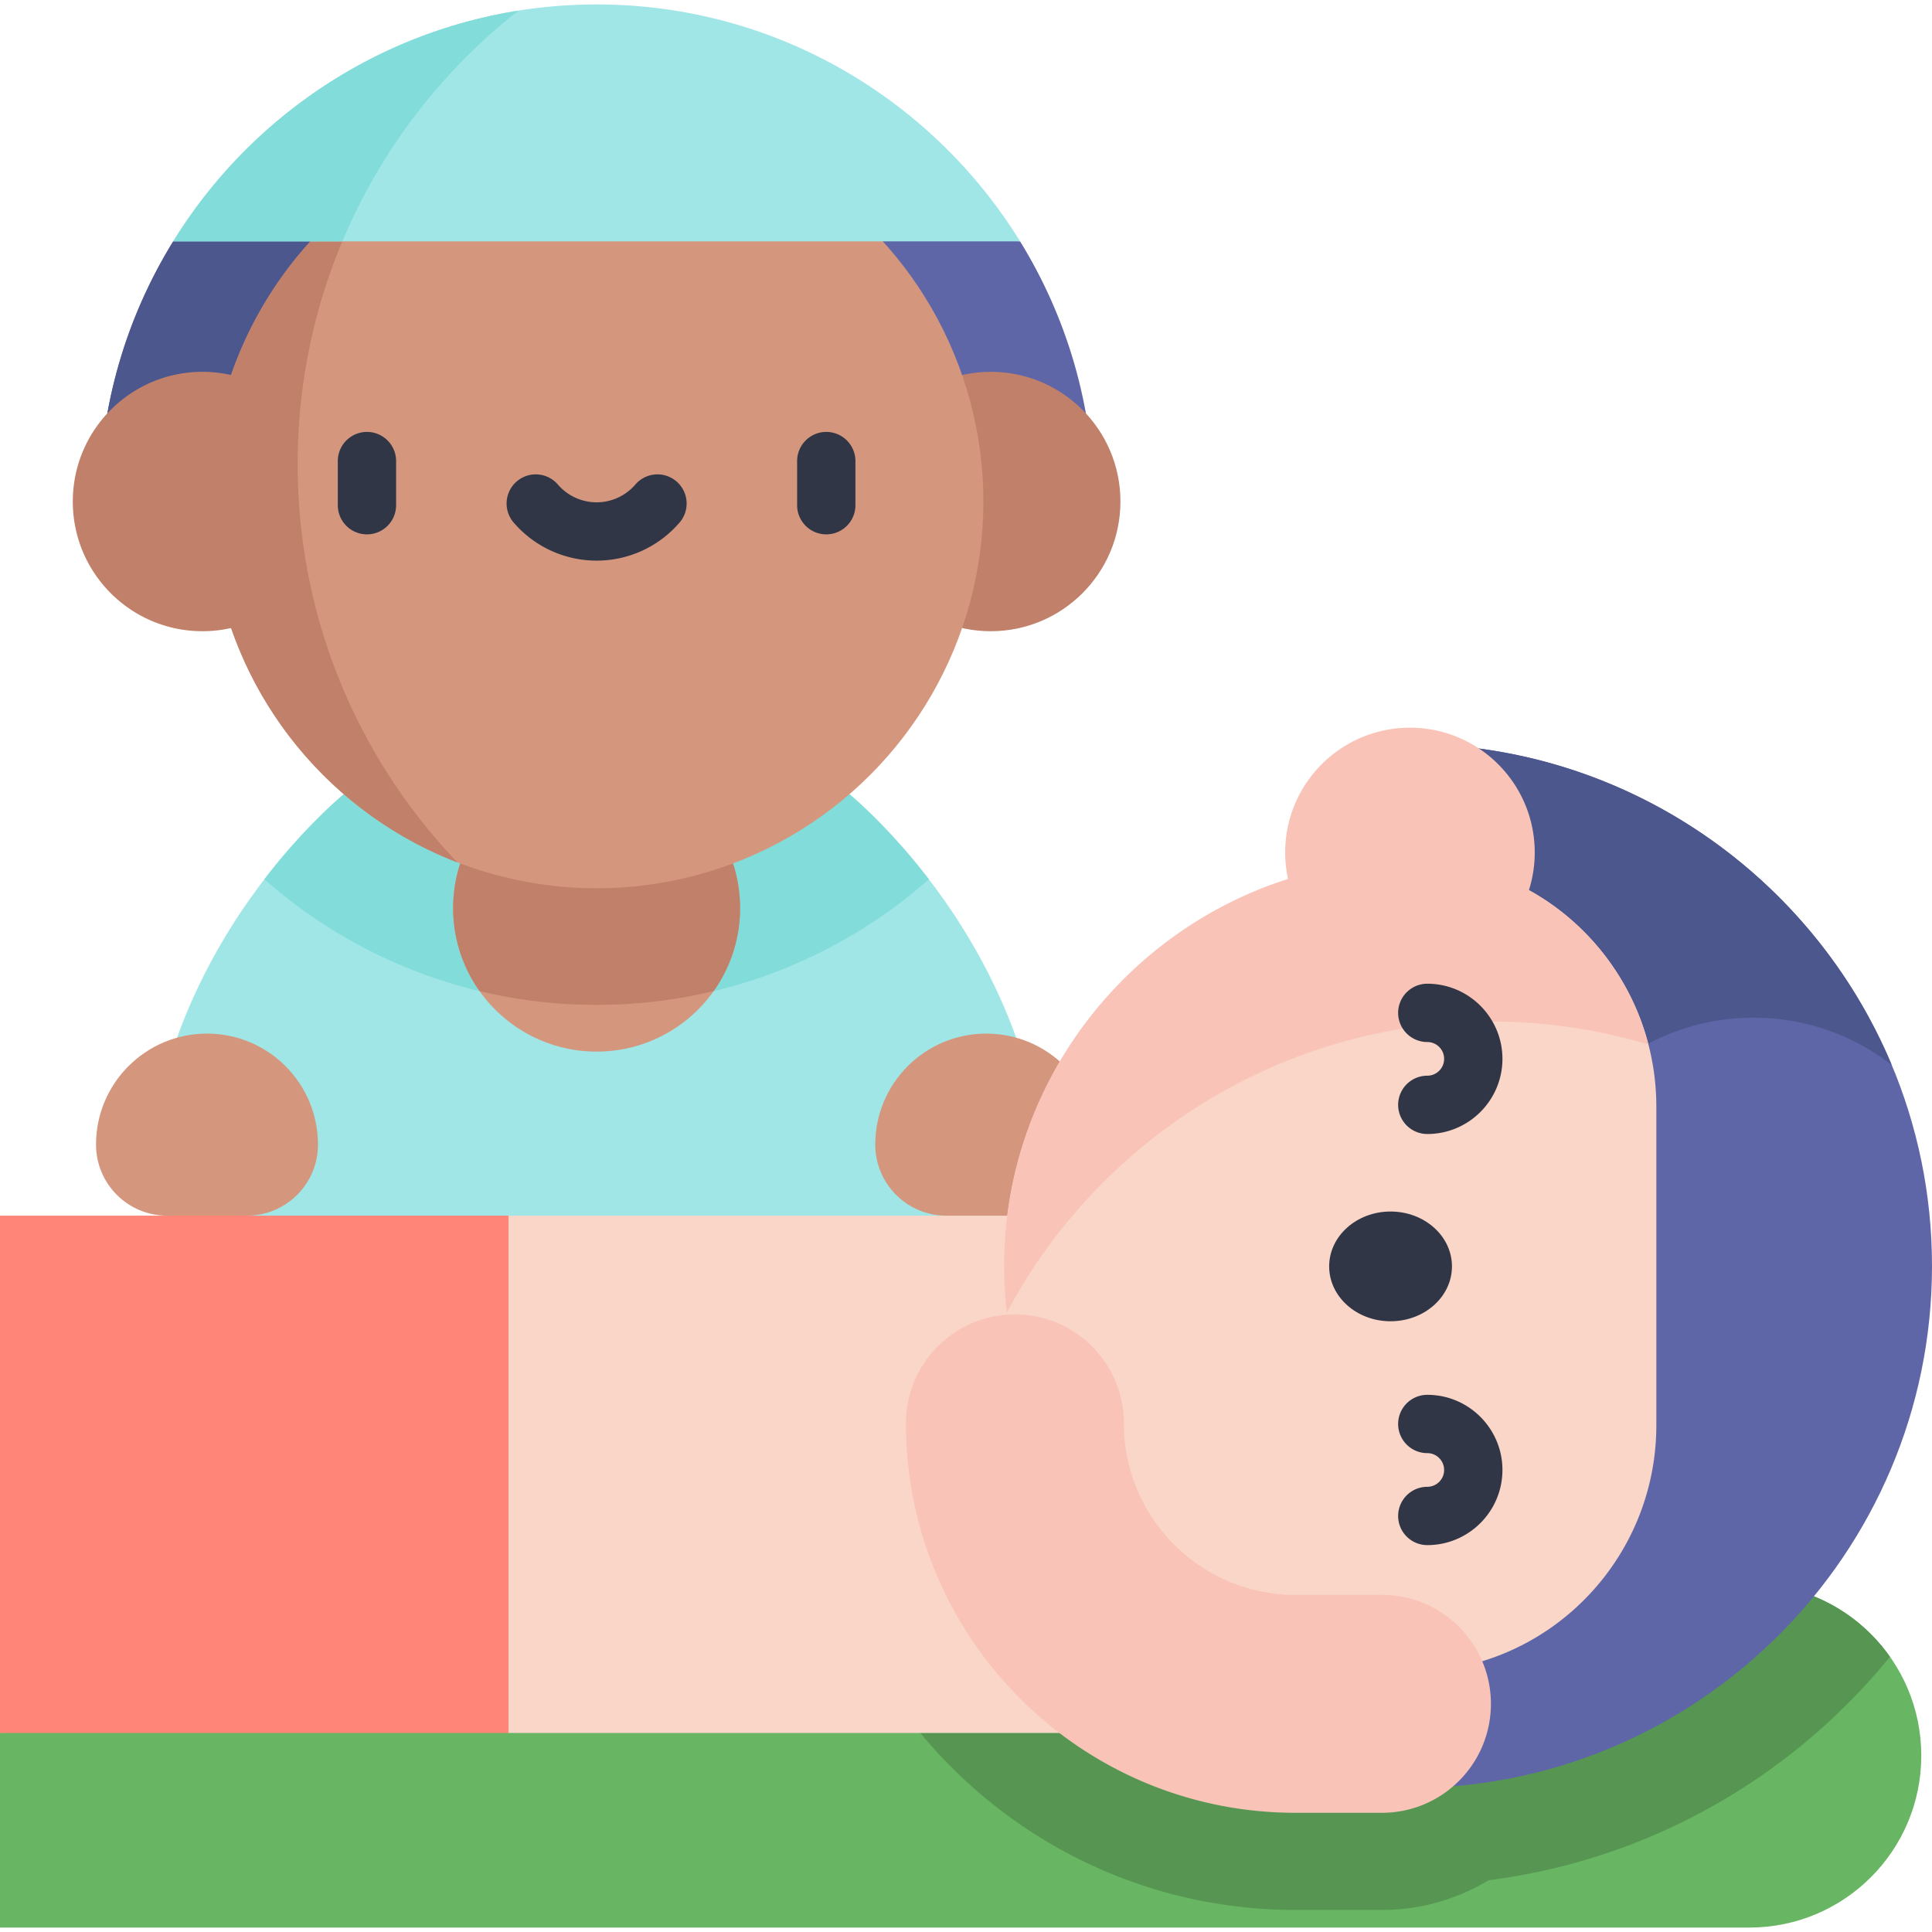 <?xml version="1.0" encoding="UTF-8"?>
<svg xmlns="http://www.w3.org/2000/svg" xmlns:xlink="http://www.w3.org/1999/xlink" xmlns:svgjs="http://svgjs.com/svgjs" version="1.1" width="512" height="512" x="0" y="0" viewBox="0 0 512 512" style="enable-background:new 0 0 512 512" xml:space="preserve" class="">
  <g>
    <path fill="#a0e6e7" d="M38.664 320.517c.829-70.48 54.541-111.79 54.541-111.79h129.809s54.55 41.955 54.55 113.439l-119.455 26.481-109.153-26.481z" data-original="#a0e6e7"/>
    <path fill="#82dcda" d="M158.11 266.31c33.716 0 64.545-12.579 88.056-33.283-12.133-15.821-23.153-24.3-23.153-24.3H93.205s-11.02 8.479-23.153 24.3c23.512 20.704 54.341 33.283 88.058 33.283z" data-original="#82dcda"/>
    <circle cx="158.109" cy="240.671" r="38.02" fill="#d4977e" data-original="#d4977e"/>
    <path fill="#5f66a7" d="M289.848 132.902H26.375c0-25.252 7.144-48.866 19.521-68.933L158.109 48.7l112.228 15.268c12.367 20.068 19.511 43.682 19.511 68.934z" data-original="#5f66a7" class=""/>
    <path fill="#4c578e" d="M78.882 123.005c0-23.456 5.294-45.673 14.743-65.531l-47.728 6.494c-12.378 20.067-19.521 43.682-19.521 68.933H79.21c-.21-3.272-.328-6.57-.328-9.896z" data-original="#4c578e"/>
    <circle cx="262.556" cy="132.907" r="34.371" fill="#c1806a" data-original="#c1806a"/>
    <path fill="#c1806a" d="M158.109 202.65c-20.998 0-38.02 17.022-38.02 38.02a37.833 37.833 0 0 0 7.017 21.994c9.953 2.378 20.332 3.645 31.003 3.645s21.05-1.268 31.002-3.645a37.837 37.837 0 0 0 7.017-21.994c.001-20.998-17.021-38.02-38.019-38.02z" data-original="#c1806a"/>
    <circle cx="158.109" cy="132.907" r="102.498" fill="#d4977e" data-original="#d4977e"/>
    <path fill="#c1806a" d="M121.244 228.568c-26.241-27.424-42.363-64.61-42.363-105.562 0-26.244 6.623-50.94 18.284-72.513C80.719 62.674 68.05 79.662 61.227 99.379a34.399 34.399 0 0 0-7.565-.843c-18.982 0-34.371 15.388-34.371 34.371s15.388 34.371 34.371 34.371a34.4 34.4 0 0 0 7.577-.846c9.868 28.51 31.951 51.318 60.005 62.136z" data-original="#c1806a"/>
    <path fill="#a0e6e7" d="M45.896 63.969C69.102 26.32 110.717 1.175 158.112 1.175c47.385 0 89.01 25.145 112.225 62.793H45.896z" data-original="#a0e6e7"/>
    <path fill="#68b663" d="M463.602 419.708H76.764L0 459.256v51.568h463.602c25.161 0 45.558-20.397 45.558-45.558s-20.397-45.558-45.558-45.558z" data-original="#8bdf9e" class="" opacity="1"/>
    <path fill="#569652" d="M463.601 419.708H221.535c17.608 50.287 65.534 86.455 121.756 86.455h22.937a54.629 54.629 0 0 0 28.256-7.881c38.098-4.85 73.225-22.92 99.57-51.373a166.62 166.62 0 0 0 6.807-7.843c-8.245-11.704-21.855-19.358-37.26-19.358z" data-original="#55d37c" class="" opacity="1"/>
    <path fill="#5f66a7" d="M373.652 473.853C449.938 473.853 512 411.79 512 335.505c0-76.284-62.062-138.347-138.348-138.347z" data-original="#5f66a7" class=""/>
    <path fill="#d4977e" d="M54.856 273.915c-16.244 0-29.412 13.168-29.412 29.412 0 10.405 8.435 18.839 18.839 18.839l10.572 23.608 10.572-23.608c10.405 0 18.839-8.435 18.839-18.839.001-16.244-13.167-29.412-29.41-29.412z" data-original="#d4977e"/>
    <path fill="#ff8578" d="m134.748 322.166 29.722 63.411-29.722 73.679H0v-137.09z" data-original="#ff8ca6" class="" opacity="1"/>
    <path fill="#f9d6c8" d="M134.748 322.166h200.146v137.09H134.748z" data-original="#f9d6c8" class=""/>
    <path fill="#d4977e" d="M250.79 322.166c-10.405 0-18.839-8.435-18.839-18.839 0-16.244 13.168-29.412 29.412-29.412s29.412 13.168 29.412 29.412c0 10.405-8.435 18.839-18.839 18.839z" data-original="#d4977e"/>
    <path fill="#4c578e" d="M404.931 329.478c0-33.02 26.767-59.787 59.786-59.787 13.795 0 26.489 4.685 36.606 12.533-20.908-49.912-70.259-85.067-127.671-85.067z" data-original="#4c578e"/>
    <path fill="#f9d6c8" d="M375.435 227.981c-.907-.015-1.817-.018-2.73-.01-58.155.501-105.782 47.87-106.581 106.022-.826 60.085 47.633 109.051 107.528 109.051.246 0 .491-.001.736-.003 35.784-.24 64.562-29.563 64.562-65.347v-84.392c.001-35.377-28.143-64.746-63.515-65.321z" data-original="#f9d6c8" class=""/>
    <path fill="#f9c4b7" d="M366.229 480.408h-22.937c-56.91 0-103.209-46.299-103.209-103.209 0-15.947 12.928-28.875 28.875-28.875s28.875 12.928 28.875 28.875c0 25.067 20.393 45.46 45.46 45.46h22.937c15.947 0 28.875 12.928 28.875 28.875s-12.93 28.874-28.876 28.874zM405.178 235.906a33.032 33.032 0 0 0 1.541-9.993c0-18.263-14.804-33.067-33.067-33.067-18.262 0-33.067 14.804-33.067 33.067 0 2.418.267 4.773.76 7.044-43.008 13.655-74.572 53.786-75.221 101.036a108.78 108.78 0 0 0 .691 13.863c24.425-45.888 72.731-77.133 128.341-77.133 14.491 0 28.483 2.131 41.69 6.08-4.545-17.554-16.167-32.338-31.668-40.897z" data-original="#f9c4b7" class=""/>
    <ellipse cx="368.513" cy="335.607" fill="#303646" rx="16.271" ry="14.541" data-original="#303646" class=""/>
    <path fill="#303646" d="M378.248 300.523a7.726 7.726 0 1 1 0-15.452c2.46 0 4.461-2.002 4.461-4.462s-2.001-4.462-4.461-4.462a7.726 7.726 0 1 1 0-15.452c10.98 0 19.913 8.934 19.913 19.914.001 10.98-8.933 19.914-19.913 19.914zM378.248 409.47a7.726 7.726 0 1 1 0-15.452c2.46 0 4.461-2.002 4.461-4.462s-2.001-4.462-4.461-4.462a7.726 7.726 0 1 1 0-15.452c10.98 0 19.913 8.934 19.913 19.914.001 10.98-8.933 19.914-19.913 19.914zM97.246 141.612a7.725 7.725 0 0 1-7.726-7.726V122.19a7.726 7.726 0 1 1 15.452 0v11.695a7.725 7.725 0 0 1-7.726 7.727zM218.972 141.612a7.725 7.725 0 0 1-7.726-7.726V122.19a7.726 7.726 0 1 1 15.452 0v11.695a7.726 7.726 0 0 1-7.726 7.727zM158.11 148.574a29.008 29.008 0 0 1-21.871-9.961 7.727 7.727 0 1 1 11.649-10.152 13.559 13.559 0 0 0 10.221 4.66c3.914 0 7.64-1.698 10.22-4.66a7.727 7.727 0 1 1 11.649 10.152 28.998 28.998 0 0 1-21.868 9.961z" data-original="#303646" class=""/>
    <path fill="#82dcda" d="M137.368 2.819c-38.633 6.135-71.722 29.108-91.472 61.15h44.82c10.142-24.173 26.319-45.186 46.652-61.15z" data-original="#82dcda"/>
  </g>
</svg>
